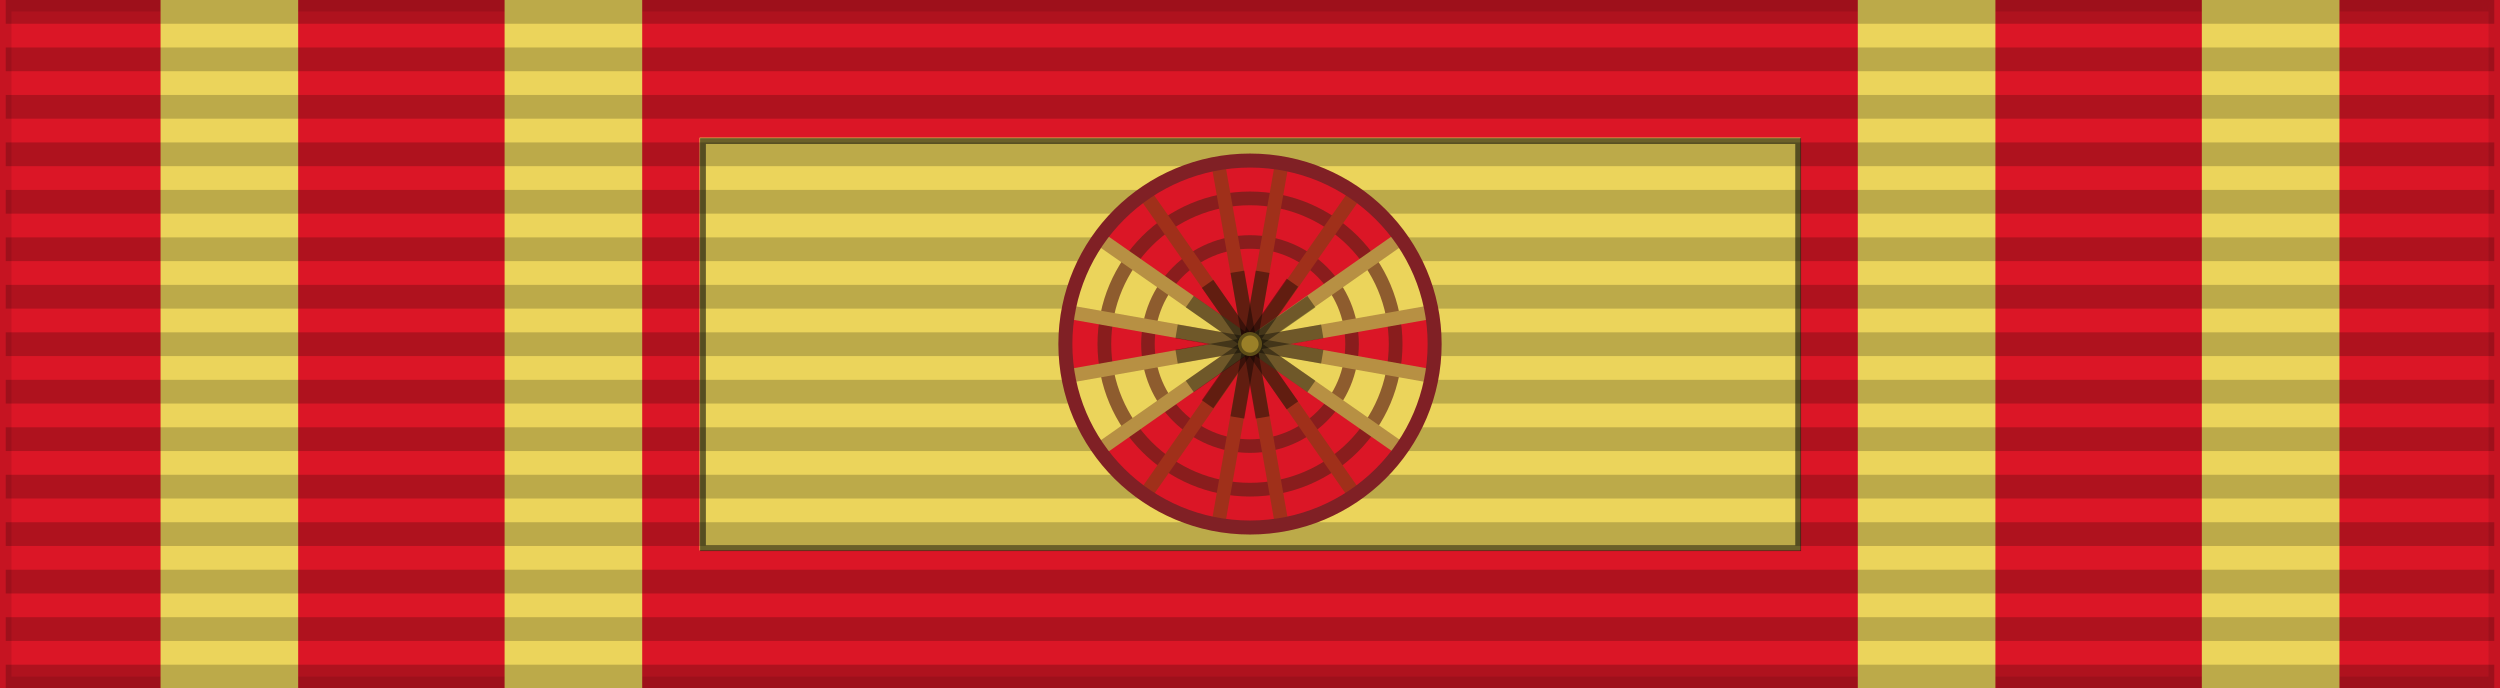 <?xml version="1.0" encoding="UTF-8"?>
<svg xmlns="http://www.w3.org/2000/svg" width="218" height="60">
<rect width="218" height="60" style="fill:#db1626;stroke:#000;stroke-width:2;stroke-opacity:.1"/>
<path stroke="#ebd45b" stroke-width="12" d="m20,0v60m178,0V0"/>
<path stroke="#ebd45b" stroke-width="12" d="m50,0v60m118,0V0"/>
<rect style="fill:#ebd45b" x="61" y="12" width="96" height="36"/>
<path d="m109,0v60" style="stroke:#000;stroke-width:217;stroke-dasharray:2.07;opacity:.2"/>
<rect style="opacity:0.55;fill:none;stroke:#000000;stroke-width:0.506;stroke-miterlimit:10;" x="61.3" y="12.3" class="st0" width="95.5" height="35.5"/>
<style type="text/css">
	.st0{fill:#EBD45B;}
	.st1{fill:#DB1626;}
	.st2{opacity:0.67;fill:none;stroke:#612218;stroke-width:1.196;}
	.st3{opacity:0.67;fill:none;stroke:#612218;stroke-width:1.183;}
	.st4{fill:#185731;stroke:#A0301A;stroke-width:1.196;}
	.st5{fill:#9B8028;stroke:#B79043;stroke-width:1.196;}
	.st6{fill:#037F2F;stroke:#A0301A;stroke-width:1.196;}
	.st7{fill-opacity:0.392;}
	.st8{fill:#9B8028;stroke:#5E4E18;stroke-width:0.299;}
	.st9{fill:none;stroke:#802025;stroke-width:1.222;}
</style>
<g>
	<circle class="st0" cx="109" cy="30" r="15.7"/>
	<g>
		<path class="st1" d="M122,20.5l-12.9,8.9l-12.7-8.7c3.2-3.9,7.9-6.4,13-6.9C114.7,14.8,116.1,15.3,122,20.5
			L122,20.5z"/>
	</g>
	<g>
		<path class="st1" d="M121.9,39.6l-13.1-9.1l-12.7,8.7c3.8,4.3,7.4,5.9,13,6.7c5.6-0.9,7-1.1,12.7-6.5L121.9,39.6z
			"/>
	</g>
	<g>
		<path class="st1" d="M111.1,30l8.9,2.2c4.9,0.4,5.2,0.6,5.3-2.2c-0.5-2.4,0.6-2.1-5.2-2.4"/>
	</g>
	<g>
		<path class="st1" d="M106.8,30.1l-8.9-2.2c-4.9-0.4-5.2-0.6-5.3,2.2c0.5,2.4-0.6,2.1,5.2,2.4"/>
	</g>
	<circle class="st2" cx="109" cy="30" r="12.7"/>
	<circle class="st3" cx="109" cy="30" r="8.9"/>
	<g>
		<g>
			<path class="st4" d="M100.1,17.3l17.8,25.5"/>
			<path class="st5" d="M96.3,21.1l25.5,17.8"/>
		</g>
		<g>
			<path class="st5" d="M93.7,32.7l30.6-5.4"/>
			<path class="st5" d="M93.7,27.3l30.6,5.4"/>
		</g>
		<g>
			<path class="st6" d="M111.7,14.7l-5.4,30.6"/>
			<path class="st6" d="M106.3,14.7l5.4,30.6"/>
		</g>
		<g>
			<path class="st4" d="M117.9,17.3l-17.8,25.5"/>
			<path class="st5" d="M121.7,21.1L96.3,38.9"/>
		</g>
	</g>
	<path class="st7" d="M107.3,23.8l2.2,12.7l1.2-0.2l-2.2-12.7L107.3,23.8z"/>
	<path class="st7" d="M102.5,29.5l12.7,2.2l0.2-1.2l-12.7-2.2L102.5,29.5z"/>
	<path class="st7" d="M107.3,36.3l1.2,0.2l2.2-12.7l-1.2-0.2L107.3,36.3z"/>
	<path class="st7" d="M104.8,25.1l7.4,10.6l1-0.7l-7.4-10.6L104.8,25.1z"/>
	<path class="st7" d="M103.4,26.8l10.6,7.4l0.7-1l-10.6-7.4L103.4,26.8z"/>
	<path class="st7" d="M103.4,33.2l0.7,1l10.6-7.4l-0.7-1L103.4,33.2z"/>
	<path class="st7" d="M104.8,34.9l1,0.7l7.4-10.6l-1-0.7L104.8,34.9z"/>
	<path class="st7" d="M102.5,30.5l0.2,1.2l12.7-2.2l-0.2-1.2L102.5,30.5z"/>
	<circle class="st8" cx="109" cy="30" r="0.9"/>
	<ellipse class="st9" cx="109" cy="30" rx="16.1" ry="16"/>
</g>
</svg>
